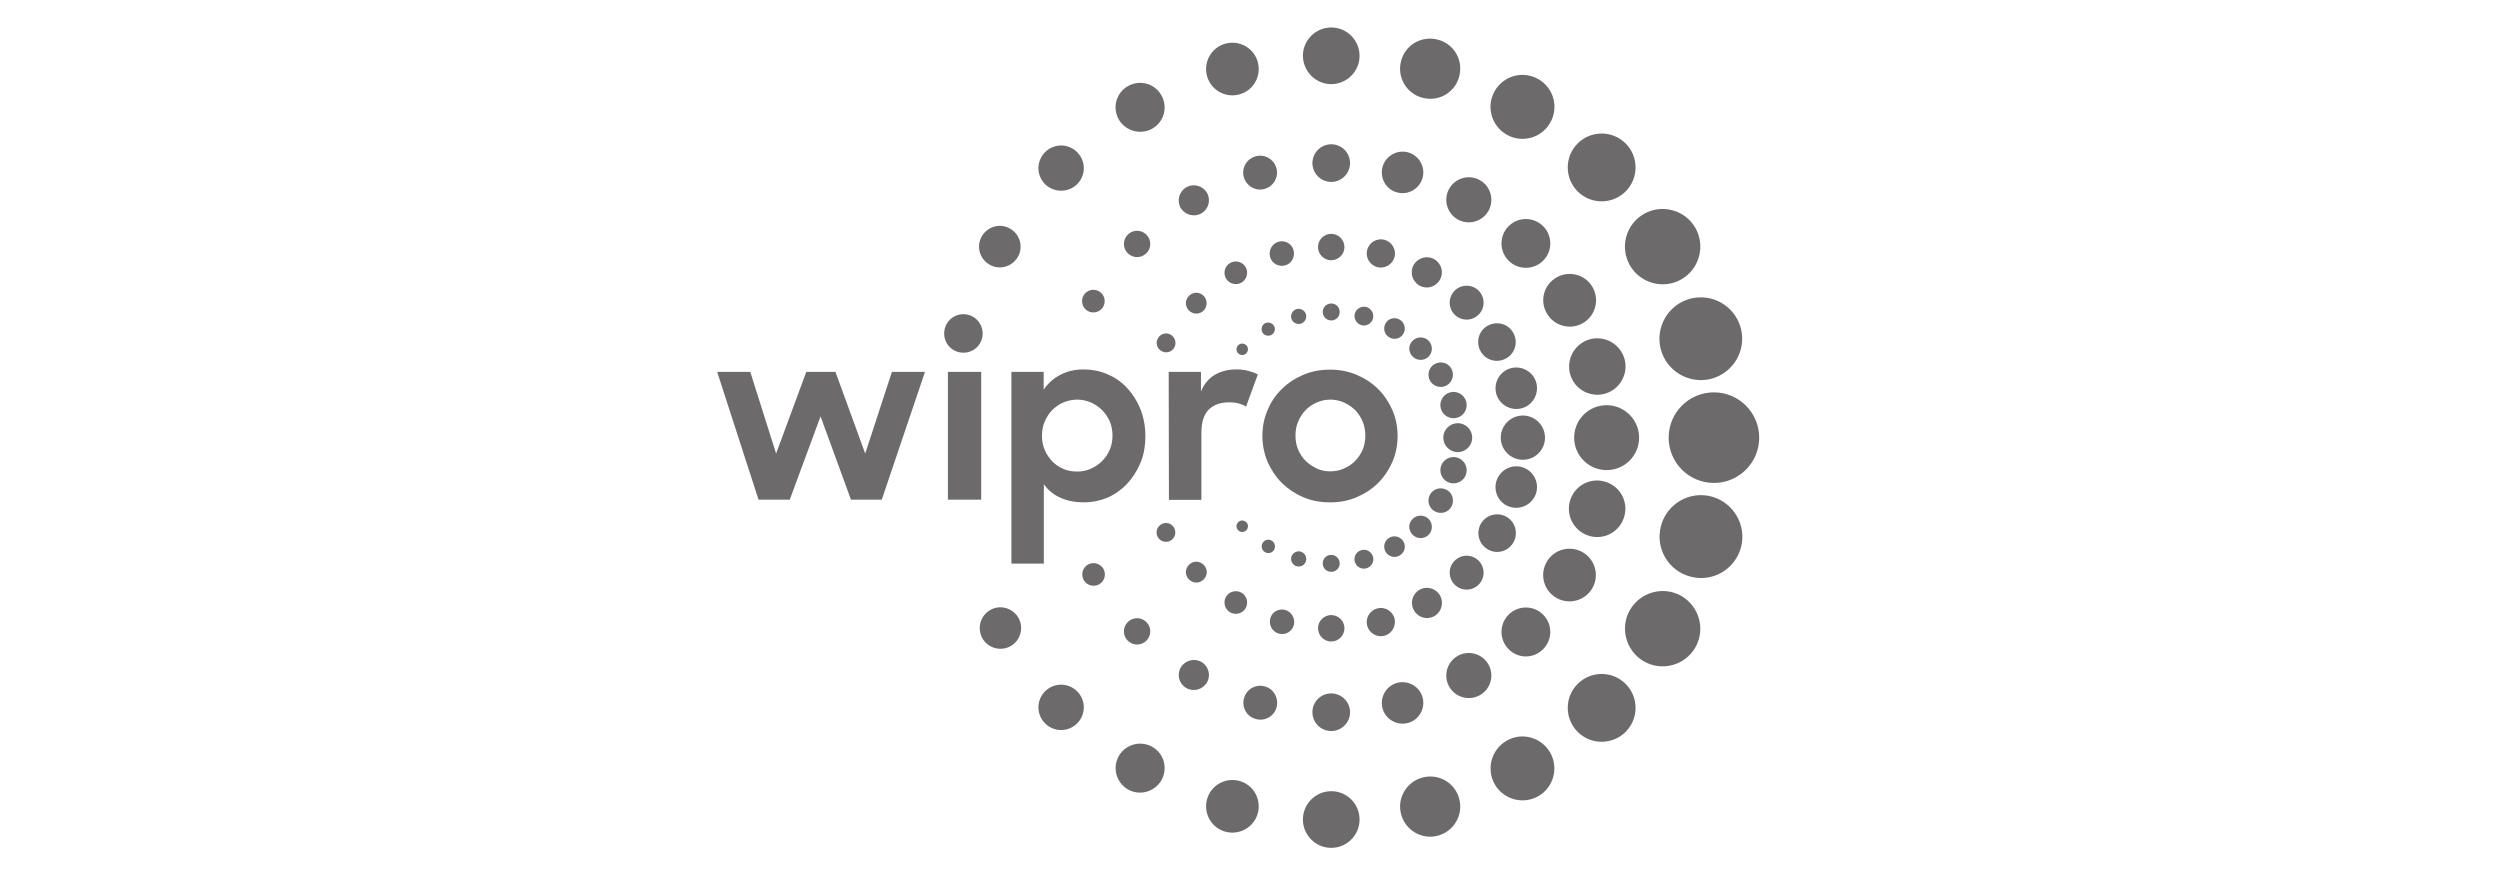 <svg width="91" height="32" viewBox="0 0 91 32" fill="none" xmlns="http://www.w3.org/2000/svg">
<g clip-path="url(#clip0_5291_7785)">
<path fill-rule="evenodd" clip-rule="evenodd" d="M48.457 3.062C49.021 3.062 49.488 2.603 49.488 2.031C49.488 1.467 49.029 1 48.457 1C47.892 1 47.426 1.459 47.426 2.031C47.433 2.603 47.892 3.062 48.457 3.062ZM48.457 5.252C48.08 5.252 47.772 5.561 47.772 5.937C47.772 6.313 48.08 6.622 48.457 6.622C48.833 6.622 49.142 6.313 49.142 5.937C49.142 5.561 48.84 5.252 48.457 5.252ZM48.938 8.992C48.938 8.729 48.72 8.511 48.457 8.511C48.193 8.511 47.975 8.729 47.975 8.992C47.975 9.256 48.193 9.474 48.457 9.474C48.728 9.466 48.938 9.256 48.938 8.992ZM48.457 11.047C48.284 11.047 48.148 11.182 48.148 11.355C48.148 11.528 48.284 11.664 48.457 11.664C48.63 11.664 48.765 11.528 48.765 11.355C48.765 11.182 48.63 11.047 48.457 11.047ZM53.115 2.783C52.965 3.37 52.363 3.717 51.776 3.558C51.196 3.408 50.842 2.806 51 2.219C51.151 1.632 51.753 1.286 52.34 1.444C52.927 1.594 53.273 2.196 53.115 2.783ZM51.783 6.471C51.67 6.877 51.256 7.111 50.858 7.005C50.451 6.9 50.218 6.486 50.323 6.08C50.436 5.673 50.85 5.44 51.249 5.545C51.655 5.658 51.889 6.072 51.783 6.471ZM50.76 9.361C50.684 9.632 50.398 9.797 50.127 9.722C49.856 9.647 49.691 9.361 49.766 9.09C49.842 8.819 50.127 8.653 50.398 8.729C50.669 8.804 50.835 9.09 50.76 9.361ZM49.556 11.837C49.375 11.784 49.27 11.596 49.315 11.415C49.367 11.235 49.556 11.129 49.736 11.175C49.917 11.227 50.022 11.415 49.977 11.596C49.924 11.777 49.736 11.889 49.556 11.837ZM54.839 4.899C55.395 5.222 56.11 5.026 56.426 4.47C56.75 3.913 56.554 3.198 55.998 2.882C55.441 2.558 54.726 2.754 54.41 3.311C54.086 3.868 54.282 4.575 54.839 4.899ZM52.754 6.863C52.528 7.254 52.664 7.758 53.055 7.984C53.446 8.21 53.95 8.074 54.176 7.683C54.402 7.292 54.267 6.787 53.875 6.562C53.484 6.336 52.98 6.471 52.754 6.863ZM52.212 9.437C51.949 9.286 51.617 9.376 51.459 9.64C51.309 9.903 51.399 10.234 51.663 10.392C51.926 10.543 52.257 10.453 52.408 10.189C52.566 9.926 52.475 9.595 52.212 9.437ZM50.948 11.634C50.767 11.529 50.534 11.589 50.436 11.77C50.331 11.95 50.391 12.183 50.572 12.281C50.752 12.387 50.985 12.326 51.083 12.146C51.189 11.973 51.128 11.739 50.948 11.634ZM59.173 5.222C59.655 5.703 59.655 6.486 59.173 6.968C58.692 7.449 57.909 7.449 57.427 6.968C56.946 6.486 56.946 5.703 57.427 5.222C57.909 4.74 58.692 4.74 59.173 5.222ZM54.914 8.232C55.26 7.886 55.824 7.886 56.17 8.232C56.517 8.578 56.517 9.143 56.17 9.489C55.824 9.835 55.26 9.835 54.914 9.489C54.568 9.143 54.568 8.578 54.914 8.232ZM52.95 11.453C52.709 11.212 52.709 10.821 52.95 10.58C53.19 10.339 53.582 10.339 53.822 10.58C54.063 10.821 54.063 11.212 53.822 11.453C53.582 11.694 53.19 11.694 52.95 11.453ZM52.001 12.981C51.843 13.139 51.58 13.139 51.422 12.981C51.256 12.815 51.256 12.559 51.422 12.401C51.58 12.243 51.843 12.243 52.001 12.401C52.159 12.559 52.159 12.823 52.001 12.981ZM59.331 9.662C59.708 10.317 60.551 10.543 61.205 10.166C61.86 9.79 62.086 8.947 61.71 8.292C61.333 7.638 60.49 7.412 59.836 7.788C59.173 8.172 58.955 9.007 59.331 9.662ZM56.306 11.408C56.569 11.867 57.157 12.025 57.616 11.762C58.075 11.498 58.233 10.911 57.969 10.452C57.706 9.993 57.119 9.835 56.66 10.098C56.193 10.362 56.035 10.949 56.306 11.408ZM54.146 11.86C53.815 12.048 53.71 12.469 53.898 12.793C54.086 13.124 54.508 13.229 54.831 13.041C55.162 12.853 55.268 12.431 55.079 12.108C54.899 11.784 54.477 11.671 54.146 11.86ZM52.22 13.252C52.009 13.372 51.934 13.643 52.054 13.861C52.175 14.072 52.453 14.147 52.664 14.027C52.874 13.906 52.95 13.628 52.829 13.417C52.709 13.199 52.438 13.131 52.22 13.252ZM62.297 13.786C61.491 13.996 60.671 13.522 60.453 12.717C60.242 11.919 60.716 11.091 61.522 10.873C62.327 10.662 63.147 11.136 63.365 11.942C63.576 12.747 63.102 13.567 62.297 13.786ZM59.136 13.078C59.279 13.627 58.955 14.184 58.406 14.335C57.856 14.478 57.292 14.154 57.149 13.605C57.006 13.056 57.33 12.499 57.879 12.348C58.428 12.205 58.985 12.529 59.136 13.078ZM55.922 13.936C56.028 14.342 55.787 14.756 55.388 14.862C54.982 14.967 54.568 14.726 54.462 14.327C54.357 13.921 54.598 13.507 54.997 13.402C55.403 13.296 55.817 13.537 55.922 13.936ZM53.371 14.621C53.439 14.877 53.288 15.14 53.032 15.208C52.776 15.275 52.513 15.125 52.445 14.869C52.378 14.613 52.528 14.35 52.784 14.282C53.04 14.214 53.303 14.365 53.371 14.621ZM45.785 2.264C45.921 2.776 45.62 3.303 45.108 3.438C44.596 3.574 44.069 3.273 43.934 2.761C43.798 2.249 44.099 1.723 44.611 1.587C45.123 1.452 45.65 1.753 45.785 2.264ZM46.026 6.878C45.703 6.968 45.364 6.772 45.273 6.441C45.183 6.117 45.379 5.779 45.71 5.689C46.034 5.598 46.372 5.794 46.463 6.125C46.553 6.449 46.357 6.787 46.026 6.878ZM46.771 9.662C46.538 9.722 46.289 9.587 46.229 9.346C46.169 9.105 46.304 8.864 46.545 8.797C46.779 8.736 47.027 8.872 47.087 9.113C47.147 9.354 47.012 9.602 46.771 9.662ZM47.343 11.784C47.193 11.822 47.042 11.732 47.004 11.589C46.967 11.438 47.057 11.288 47.2 11.25C47.351 11.212 47.501 11.303 47.539 11.446C47.576 11.596 47.486 11.747 47.343 11.784ZM41.947 4.68C42.376 4.432 42.519 3.89 42.271 3.461C42.022 3.032 41.48 2.889 41.051 3.138C40.623 3.386 40.48 3.928 40.728 4.357C40.976 4.778 41.526 4.921 41.947 4.68ZM43.731 7.766C43.994 7.615 44.084 7.277 43.934 7.021C43.783 6.757 43.445 6.667 43.181 6.818C42.918 6.968 42.828 7.307 42.978 7.57C43.136 7.826 43.467 7.916 43.731 7.766ZM45.191 10.287C45.386 10.174 45.454 9.918 45.341 9.722C45.228 9.527 44.972 9.459 44.777 9.572C44.581 9.685 44.513 9.933 44.626 10.136C44.739 10.332 44.995 10.4 45.191 10.287ZM46.372 11.86C46.304 11.747 46.161 11.709 46.041 11.77C45.928 11.837 45.891 11.98 45.951 12.101C46.019 12.213 46.161 12.251 46.282 12.191C46.402 12.116 46.44 11.973 46.372 11.86ZM39.208 5.538C39.531 5.862 39.531 6.381 39.208 6.705C38.884 7.021 38.365 7.021 38.041 6.705C37.718 6.381 37.718 5.862 38.041 5.538C38.365 5.215 38.884 5.215 39.208 5.538ZM41.051 8.541C41.24 8.353 41.541 8.353 41.729 8.541C41.917 8.729 41.917 9.038 41.729 9.218C41.541 9.406 41.24 9.406 41.051 9.218C40.863 9.03 40.863 8.729 41.051 8.541ZM43.279 10.769C43.43 10.618 43.663 10.618 43.813 10.769C43.956 10.919 43.956 11.16 43.813 11.303C43.663 11.453 43.43 11.453 43.279 11.303C43.129 11.152 43.129 10.919 43.279 10.769ZM45.07 12.567C45.153 12.485 45.281 12.485 45.364 12.567C45.447 12.643 45.447 12.778 45.364 12.861C45.281 12.944 45.153 12.944 45.07 12.861C44.987 12.778 44.987 12.65 45.07 12.567ZM36.017 9.632C36.378 9.843 36.837 9.715 37.048 9.354C37.259 8.993 37.131 8.533 36.769 8.323C36.408 8.112 35.949 8.24 35.738 8.601C35.528 8.962 35.656 9.422 36.017 9.632ZM40.005 10.603C39.81 10.49 39.554 10.558 39.441 10.754C39.328 10.949 39.396 11.205 39.592 11.318C39.787 11.431 40.043 11.363 40.156 11.168C40.269 10.964 40.201 10.716 40.005 10.603ZM42.617 12.183C42.451 12.086 42.241 12.146 42.15 12.311C42.052 12.477 42.113 12.688 42.278 12.778C42.444 12.876 42.654 12.816 42.745 12.65C42.835 12.492 42.775 12.281 42.617 12.183ZM60.739 15.931C60.739 15.02 61.476 14.282 62.387 14.282C63.297 14.282 64.035 15.02 64.035 15.931C64.035 16.841 63.297 17.579 62.387 17.579C61.476 17.579 60.739 16.841 60.739 15.931ZM58.481 14.749C59.136 14.749 59.663 15.283 59.663 15.931C59.663 16.585 59.136 17.112 58.481 17.112C57.826 17.112 57.299 16.578 57.299 15.931C57.299 15.276 57.826 14.749 58.481 14.749ZM54.628 15.931C54.628 15.486 54.989 15.125 55.433 15.125C55.877 15.125 56.238 15.486 56.238 15.931C56.238 16.375 55.877 16.736 55.433 16.736C54.989 16.736 54.628 16.375 54.628 15.931ZM53.589 15.931C53.589 15.645 53.356 15.404 53.062 15.404C52.776 15.404 52.536 15.637 52.536 15.931C52.536 16.216 52.769 16.457 53.062 16.457C53.356 16.457 53.589 16.216 53.589 15.931ZM60.46 19.144C60.671 18.339 61.499 17.857 62.304 18.075C63.102 18.294 63.583 19.114 63.373 19.919C63.162 20.724 62.334 21.206 61.529 20.988C60.724 20.777 60.242 19.949 60.46 19.144ZM59.128 18.783C58.985 19.332 58.421 19.663 57.871 19.513C57.322 19.362 56.998 18.805 57.141 18.256C57.284 17.707 57.849 17.375 58.398 17.526C58.948 17.669 59.279 18.233 59.128 18.783ZM55.922 17.925C55.809 18.331 55.395 18.564 54.997 18.459C54.59 18.354 54.357 17.94 54.462 17.534C54.575 17.127 54.989 16.894 55.388 16.999C55.794 17.112 56.028 17.526 55.922 17.925ZM53.371 17.24C53.303 17.496 53.04 17.646 52.784 17.579C52.528 17.511 52.378 17.247 52.445 16.992C52.513 16.736 52.776 16.585 53.032 16.653C53.288 16.721 53.439 16.984 53.371 17.24ZM61.205 21.695C60.551 21.319 59.715 21.545 59.331 22.2C58.955 22.854 59.181 23.69 59.836 24.073C60.49 24.45 61.333 24.224 61.709 23.569C62.086 22.915 61.86 22.079 61.205 21.695ZM57.962 21.409C58.225 20.95 58.067 20.363 57.608 20.1C57.149 19.837 56.562 19.995 56.299 20.454C56.035 20.913 56.193 21.5 56.652 21.763C57.111 22.026 57.698 21.868 57.962 21.409ZM55.087 19.746C55.275 19.415 55.162 19.001 54.839 18.813C54.508 18.625 54.094 18.738 53.905 19.061C53.717 19.392 53.83 19.806 54.154 19.995C54.477 20.19 54.899 20.077 55.087 19.746ZM52.829 18.444C52.95 18.233 52.882 17.955 52.664 17.835C52.453 17.714 52.175 17.782 52.054 18C51.934 18.211 52.001 18.482 52.22 18.61C52.438 18.73 52.709 18.663 52.829 18.444ZM57.427 26.64C56.946 26.158 56.946 25.375 57.427 24.894C57.909 24.412 58.692 24.412 59.173 24.894C59.655 25.375 59.655 26.158 59.173 26.64C58.692 27.121 57.909 27.121 57.427 26.64ZM56.17 22.373C56.517 22.719 56.517 23.283 56.17 23.629C55.824 23.983 55.26 23.983 54.914 23.629C54.568 23.283 54.568 22.719 54.914 22.373C55.26 22.026 55.824 22.026 56.17 22.373ZM53.822 20.409C54.063 20.649 54.063 21.041 53.822 21.281C53.582 21.522 53.19 21.522 52.95 21.281C52.709 21.041 52.709 20.649 52.95 20.409C53.19 20.168 53.582 20.168 53.822 20.409ZM52.001 19.468C51.843 19.626 51.58 19.626 51.422 19.468C51.256 19.302 51.256 19.046 51.422 18.888C51.58 18.73 51.843 18.73 52.001 18.888C52.159 19.046 52.159 19.31 52.001 19.468ZM54.839 26.963C54.282 27.287 54.093 27.994 54.41 28.551C54.733 29.108 55.441 29.296 55.998 28.98C56.554 28.656 56.742 27.949 56.426 27.392C56.103 26.835 55.395 26.64 54.839 26.963ZM54.176 24.179C53.95 23.787 53.446 23.652 53.055 23.878C52.664 24.103 52.528 24.608 52.754 24.999C52.98 25.39 53.484 25.526 53.875 25.3C54.267 25.074 54.402 24.57 54.176 24.179ZM52.212 22.425C52.475 22.275 52.566 21.936 52.415 21.673C52.265 21.409 51.926 21.319 51.67 21.469C51.407 21.62 51.316 21.959 51.467 22.215C51.617 22.485 51.949 22.576 52.212 22.425ZM50.572 19.573C50.391 19.678 50.331 19.904 50.436 20.085C50.541 20.265 50.767 20.326 50.948 20.22C51.128 20.115 51.189 19.889 51.083 19.708C50.978 19.535 50.752 19.468 50.572 19.573ZM51.001 29.642C50.843 29.063 51.189 28.461 51.776 28.303C52.363 28.145 52.965 28.491 53.115 29.078C53.273 29.657 52.927 30.259 52.34 30.418C51.761 30.576 51.159 30.229 51.001 29.642ZM51.783 25.39C51.889 25.797 51.648 26.211 51.249 26.316C50.843 26.421 50.429 26.181 50.323 25.782C50.218 25.375 50.459 24.961 50.858 24.856C51.264 24.751 51.678 24.991 51.783 25.39ZM50.128 22.147C50.406 22.072 50.684 22.237 50.76 22.508C50.827 22.779 50.669 23.065 50.398 23.14C50.12 23.215 49.842 23.05 49.766 22.779C49.691 22.5 49.857 22.222 50.128 22.147ZM49.556 20.025C49.744 19.972 49.924 20.085 49.977 20.265C50.03 20.446 49.917 20.634 49.736 20.687C49.548 20.739 49.367 20.627 49.315 20.446C49.262 20.265 49.375 20.07 49.556 20.025ZM48.457 28.8C47.892 28.8 47.426 29.259 47.426 29.831C47.426 30.395 47.885 30.862 48.457 30.862C49.021 30.862 49.488 30.403 49.488 29.831C49.488 29.259 49.029 28.8 48.457 28.8ZM47.772 25.925C47.772 26.301 48.08 26.61 48.457 26.61C48.833 26.61 49.142 26.301 49.142 25.925C49.142 25.549 48.833 25.24 48.457 25.24C48.08 25.24 47.772 25.541 47.772 25.925ZM48.457 23.351C48.72 23.351 48.938 23.133 48.938 22.87C48.938 22.606 48.72 22.388 48.457 22.388C48.193 22.388 47.975 22.606 47.975 22.87C47.983 23.14 48.193 23.351 48.457 23.351ZM48.457 20.198C48.284 20.198 48.148 20.333 48.148 20.506C48.148 20.68 48.284 20.815 48.457 20.815C48.63 20.815 48.765 20.68 48.765 20.506C48.765 20.341 48.63 20.198 48.457 20.198ZM43.934 29.101C44.069 28.589 44.596 28.288 45.108 28.424C45.62 28.559 45.921 29.086 45.785 29.598C45.65 30.109 45.123 30.41 44.611 30.275C44.099 30.14 43.798 29.613 43.934 29.101ZM45.281 25.421C45.364 25.09 45.703 24.894 46.034 24.984C46.357 25.067 46.553 25.406 46.47 25.737C46.387 26.068 46.049 26.264 45.718 26.173C45.386 26.091 45.191 25.752 45.281 25.421ZM46.237 22.516C46.297 22.275 46.538 22.14 46.779 22.2C47.012 22.268 47.155 22.508 47.095 22.749C47.035 22.99 46.794 23.125 46.553 23.065C46.312 22.998 46.177 22.757 46.237 22.516ZM47.343 20.078C47.494 20.123 47.576 20.273 47.539 20.416C47.501 20.567 47.351 20.65 47.2 20.612C47.05 20.567 46.967 20.416 47.004 20.273C47.05 20.123 47.2 20.04 47.343 20.078ZM41.947 27.189C41.518 26.94 40.976 27.091 40.728 27.512C40.48 27.941 40.63 28.483 41.051 28.731C41.48 28.98 42.022 28.829 42.271 28.408C42.519 27.979 42.376 27.429 41.947 27.189ZM43.731 24.095C43.467 23.945 43.136 24.035 42.978 24.299C42.828 24.562 42.918 24.893 43.181 25.044C43.445 25.194 43.776 25.104 43.934 24.84C44.084 24.585 43.994 24.246 43.731 24.095ZM44.777 22.289C44.972 22.402 45.228 22.334 45.341 22.139C45.454 21.943 45.386 21.687 45.191 21.574C44.995 21.461 44.739 21.529 44.626 21.725C44.513 21.921 44.581 22.176 44.777 22.289ZM46.289 19.678C46.176 19.61 46.026 19.648 45.958 19.768C45.891 19.881 45.928 20.032 46.049 20.099C46.161 20.167 46.312 20.129 46.38 20.009C46.44 19.889 46.402 19.746 46.289 19.678ZM38.041 26.331C37.718 26.007 37.718 25.488 38.041 25.164C38.365 24.841 38.884 24.841 39.208 25.164C39.531 25.488 39.531 26.007 39.208 26.331C38.884 26.654 38.365 26.654 38.041 26.331ZM41.051 23.32C40.863 23.132 40.863 22.831 41.051 22.643C41.24 22.455 41.541 22.455 41.729 22.643C41.917 22.831 41.917 23.132 41.729 23.32C41.541 23.509 41.24 23.509 41.051 23.32ZM43.279 21.093C43.129 20.942 43.129 20.709 43.279 20.559C43.43 20.408 43.663 20.408 43.813 20.559C43.964 20.709 43.964 20.942 43.813 21.093C43.663 21.243 43.43 21.243 43.279 21.093ZM45.07 19.008C45.153 18.925 45.281 18.925 45.364 19.008C45.447 19.084 45.447 19.219 45.364 19.302C45.281 19.385 45.153 19.385 45.07 19.302C44.987 19.219 44.987 19.091 45.07 19.008ZM36.039 22.207C35.678 22.418 35.558 22.877 35.761 23.238C35.972 23.6 36.431 23.72 36.792 23.517C37.153 23.306 37.274 22.847 37.07 22.486C36.86 22.125 36.401 21.997 36.039 22.207ZM39.599 20.552C39.403 20.665 39.336 20.921 39.449 21.116C39.561 21.312 39.817 21.38 40.013 21.267C40.209 21.154 40.276 20.898 40.163 20.702C40.043 20.507 39.795 20.439 39.599 20.552ZM42.271 19.084C42.105 19.182 42.052 19.385 42.143 19.551C42.24 19.716 42.444 19.769 42.609 19.679C42.775 19.581 42.828 19.378 42.737 19.212C42.647 19.047 42.436 18.986 42.271 19.084ZM35.716 13.537H34.504V18.188H35.716V13.537ZM34.391 11.957C34.489 11.581 34.873 11.362 35.249 11.46C35.618 11.558 35.844 11.942 35.746 12.318C35.648 12.694 35.264 12.913 34.888 12.815C34.512 12.717 34.293 12.333 34.391 11.957ZM38.606 18.12C38.854 18.233 39.14 18.286 39.456 18.286C39.742 18.286 40.02 18.233 40.299 18.12C40.562 18.008 40.803 17.842 41.006 17.631C41.209 17.421 41.375 17.165 41.503 16.871C41.631 16.578 41.691 16.247 41.691 15.87C41.691 15.502 41.623 15.17 41.503 14.869C41.375 14.568 41.209 14.312 41.006 14.102C40.803 13.883 40.562 13.726 40.291 13.613C40.02 13.5 39.742 13.447 39.449 13.447C39.132 13.447 38.854 13.507 38.598 13.643C38.35 13.771 38.147 13.951 37.989 14.185V13.537H36.815V20.514H37.996V17.624C38.147 17.842 38.35 18.008 38.606 18.12ZM39.712 17.059C39.561 17.127 39.396 17.165 39.215 17.165C39.027 17.165 38.854 17.135 38.703 17.067C38.545 16.999 38.41 16.909 38.297 16.788C38.184 16.668 38.094 16.533 38.026 16.375C37.958 16.216 37.928 16.043 37.928 15.863C37.928 15.682 37.958 15.509 38.026 15.351C38.094 15.185 38.184 15.05 38.297 14.93C38.41 14.817 38.545 14.719 38.703 14.651C38.861 14.583 39.035 14.546 39.215 14.546C39.388 14.546 39.554 14.583 39.712 14.651C39.862 14.719 39.998 14.809 40.118 14.93C40.239 15.05 40.329 15.185 40.397 15.344C40.464 15.502 40.495 15.675 40.495 15.855C40.495 16.036 40.464 16.209 40.397 16.367C40.329 16.525 40.239 16.66 40.118 16.781C40.005 16.894 39.87 16.992 39.712 17.059ZM43.715 13.537H42.541L42.549 18.196H43.731V15.742C43.731 15.351 43.828 15.073 44.009 14.899C44.19 14.726 44.438 14.644 44.739 14.644C44.867 14.644 44.987 14.659 45.1 14.689C45.206 14.719 45.296 14.757 45.356 14.802L45.785 13.628C45.687 13.575 45.574 13.537 45.439 13.5C45.303 13.462 45.16 13.447 45.002 13.447C44.701 13.447 44.438 13.515 44.22 13.643C44.002 13.771 43.828 13.974 43.715 14.252V13.537ZM47.441 18.098C47.734 18.226 48.058 18.286 48.412 18.286C48.765 18.286 49.089 18.226 49.382 18.098C49.683 17.97 49.947 17.797 50.165 17.579C50.383 17.36 50.556 17.105 50.684 16.811C50.812 16.517 50.872 16.201 50.872 15.87C50.872 15.539 50.812 15.223 50.684 14.93C50.556 14.636 50.383 14.38 50.165 14.162C49.947 13.944 49.683 13.771 49.382 13.643C49.081 13.515 48.758 13.455 48.412 13.455C48.065 13.455 47.742 13.515 47.441 13.643C47.14 13.771 46.876 13.944 46.658 14.162C46.432 14.38 46.259 14.636 46.139 14.93C46.011 15.223 45.951 15.539 45.951 15.87C45.951 16.201 46.018 16.517 46.139 16.811C46.267 17.097 46.44 17.36 46.658 17.579C46.884 17.797 47.14 17.97 47.441 18.098ZM48.923 17.052C48.773 17.12 48.607 17.157 48.427 17.157C48.246 17.157 48.08 17.127 47.93 17.052C47.772 16.977 47.636 16.886 47.523 16.773C47.411 16.66 47.32 16.525 47.253 16.367C47.185 16.209 47.155 16.036 47.155 15.855C47.155 15.675 47.185 15.502 47.253 15.344C47.32 15.185 47.411 15.043 47.523 14.93C47.636 14.809 47.772 14.719 47.93 14.651C48.08 14.583 48.246 14.546 48.427 14.546C48.6 14.546 48.765 14.583 48.923 14.651C49.081 14.726 49.217 14.817 49.33 14.93C49.443 15.043 49.533 15.185 49.601 15.344C49.668 15.509 49.698 15.675 49.698 15.855C49.698 16.036 49.668 16.209 49.601 16.367C49.533 16.525 49.443 16.66 49.33 16.773C49.217 16.894 49.081 16.984 48.923 17.052ZM27.31 13.537H26.105L27.611 18.188H28.747L29.868 15.155L30.975 18.188H32.096L33.669 13.537H32.465L31.494 16.51L30.41 13.537H29.349L28.25 16.51L27.31 13.537Z" fill="#6C6A6A"/>
</g>
<defs>
<clipPath id="clip0_5291_7785">
<rect width="46.14" height="29.862" fill="white" transform="translate(22 1)"/>
</clipPath>
</defs>
</svg>

